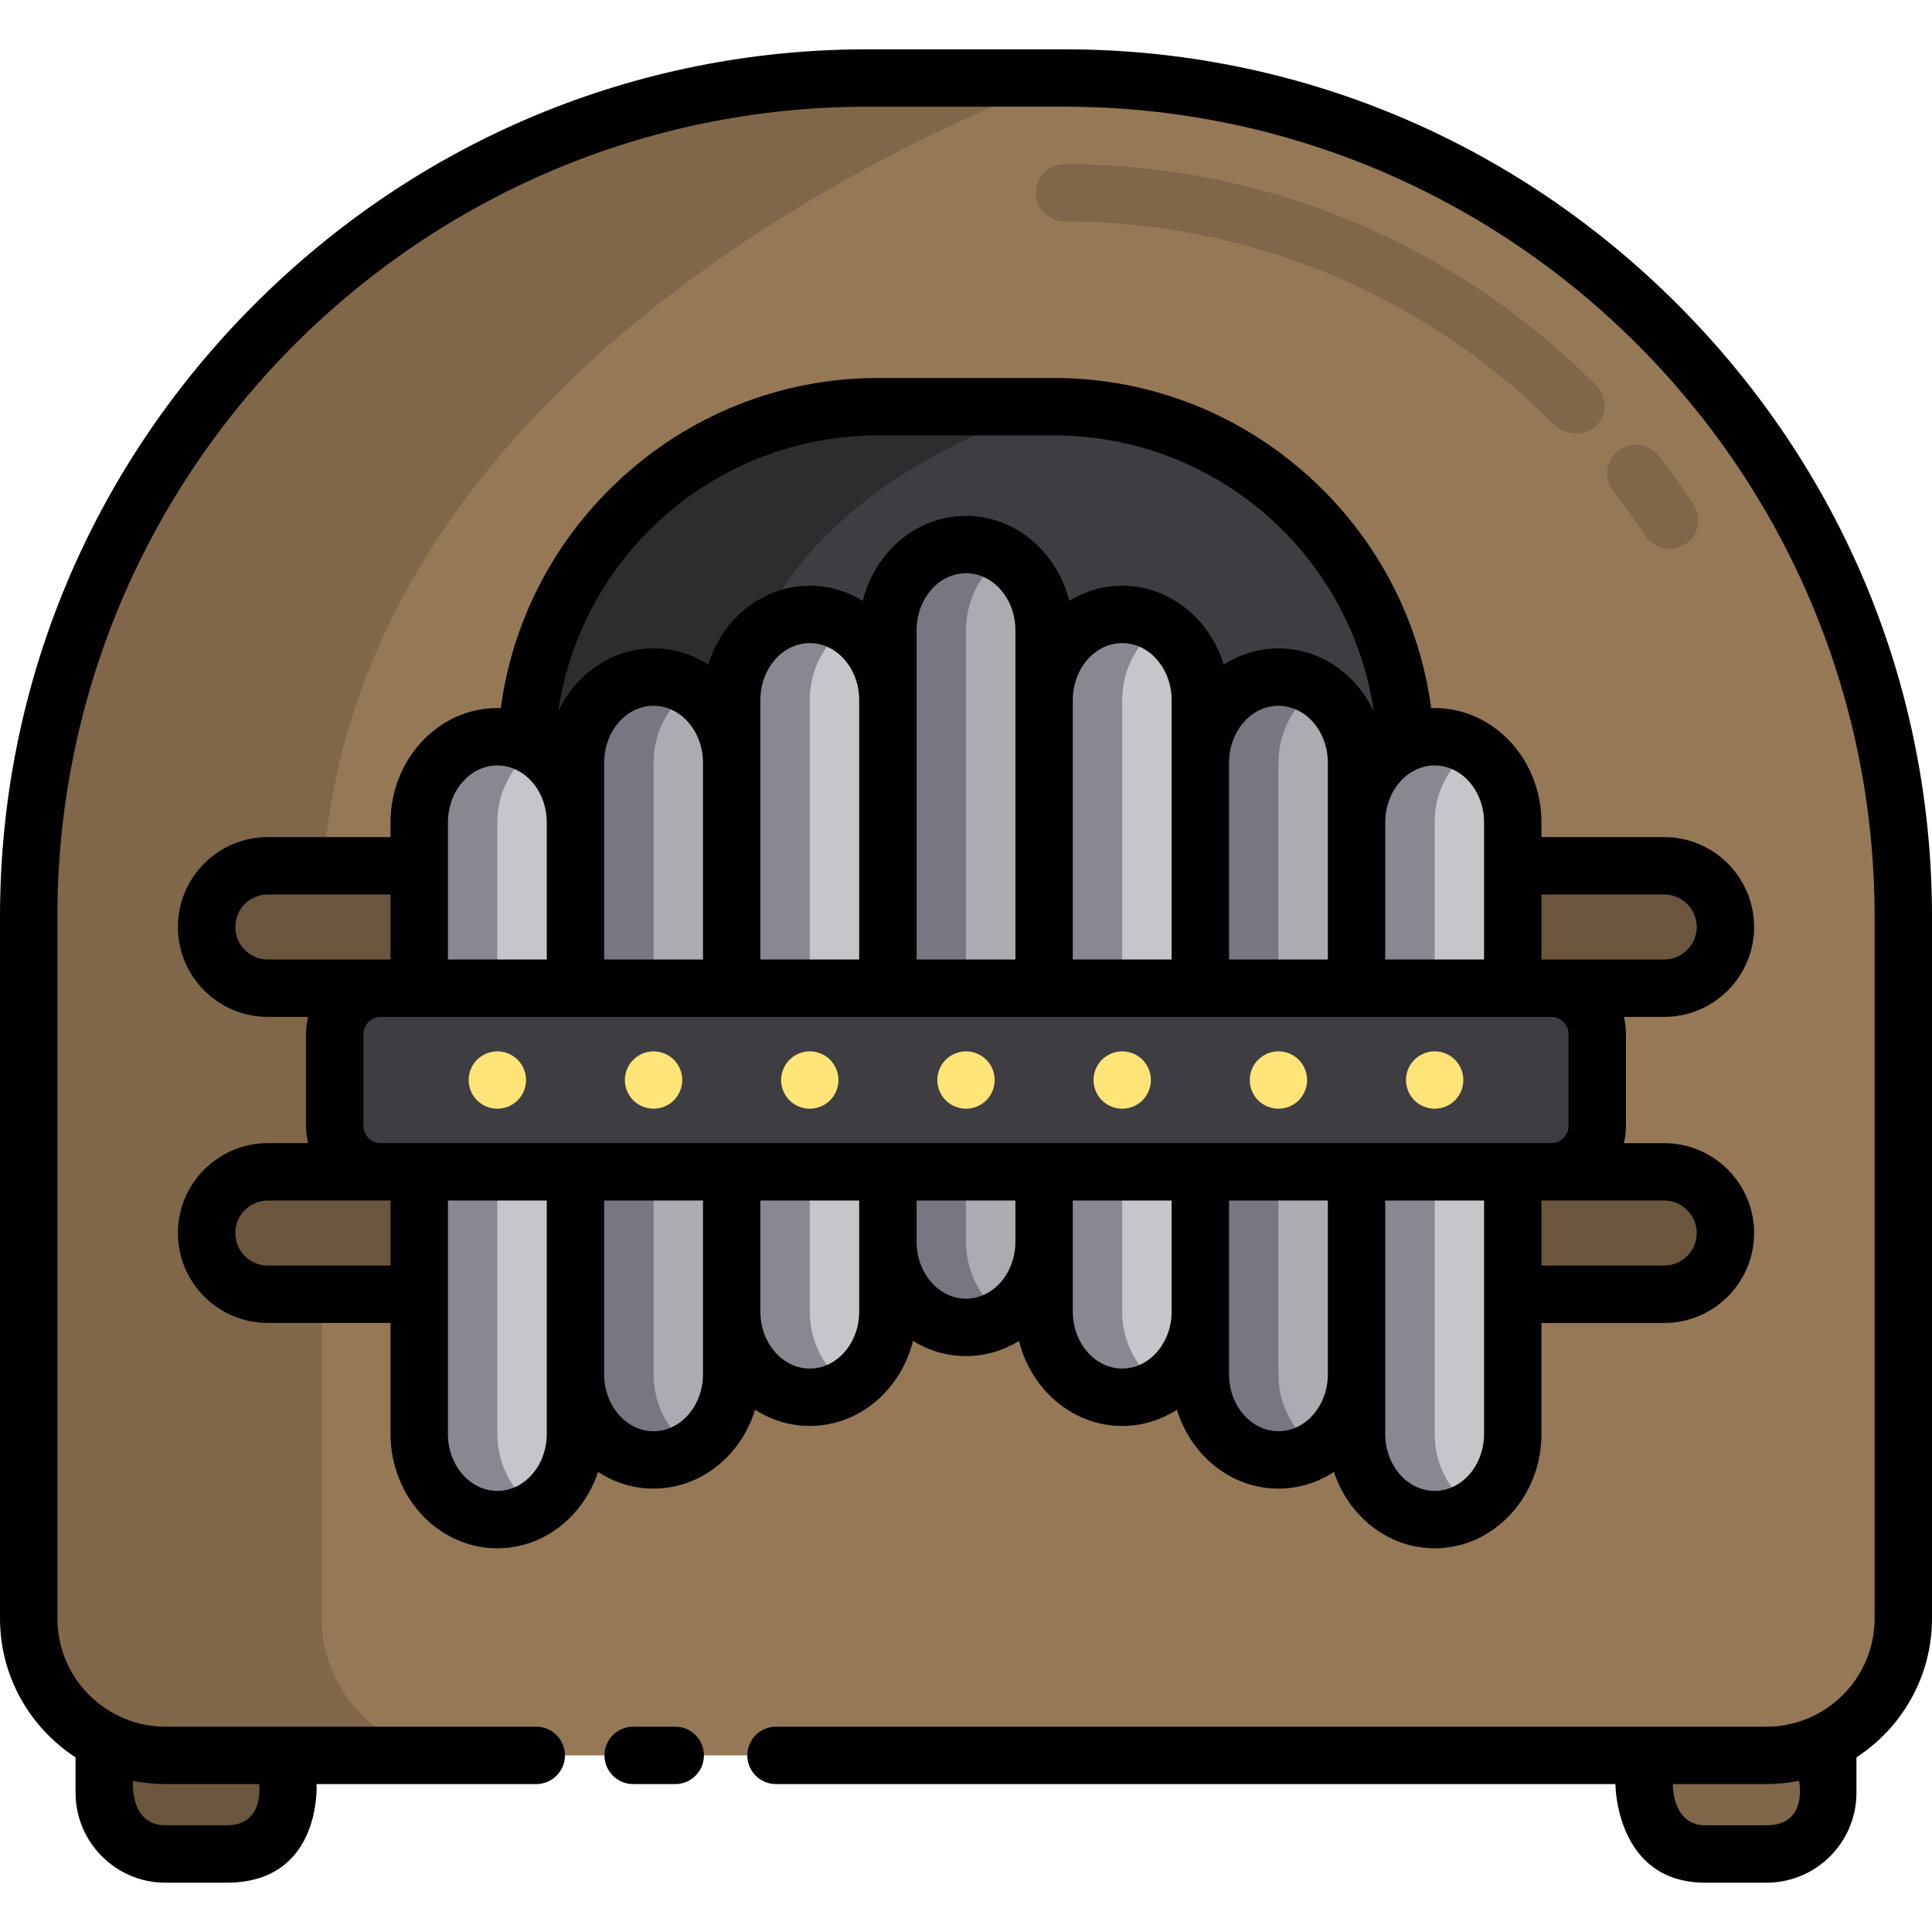 <?xml version="1.0" encoding="iso-8859-1"?>
<!-- Uploaded to: SVG Repo, www.svgrepo.com, Generator: SVG Repo Mixer Tools -->
<svg height="800px" width="800px" version="1.1" id="Layer_1" xmlns="http://www.w3.org/2000/svg" xmlns:xlink="http://www.w3.org/1999/xlink" 
	 viewBox="0 0 512 512" xml:space="preserve">
<path style="fill:#6A563D;" d="M60.071,491.329H43.85c-8.922,0-16.222-7.3-16.222-16.222v-25.328c0-8.922,7.3-16.222,16.222-16.222
	h16.222c8.922,0,16.222,7.3,16.222,16.222v25.328C76.293,484.029,68.993,491.329,60.071,491.329z"/>
<path style="fill:#806749;" d="M468.151,491.329h-16.222c-8.922,0-16.222-7.3-16.222-16.222v-25.328
	c0-8.922,7.3-16.222,16.222-16.222h16.222c8.922,0,16.222,7.3,16.222,16.222v25.328
	C484.372,484.029,477.072,491.329,468.151,491.329z"/>
<path style="fill:#957856;" d="M282.134,20.67h-52.268C107.622,20.67,7.604,120.689,7.604,242.933v185.98
	c0,19.956,16.327,36.283,36.283,36.283h424.227c19.956,0,36.283-16.327,36.283-36.283v-185.98
	C504.396,120.689,404.378,20.67,282.134,20.67z"/>
<g>
	<path style="fill:#806749;" d="M85.227,428.828V242.848c0-155.123,196.906-222.178,196.906-222.178h-52.268
		C107.622,20.67,7.604,120.689,7.604,242.933v185.98c0,19.956,16.327,36.283,36.282,36.283l77.624-0.085
		C101.555,465.11,85.227,448.783,85.227,428.828z"/>
	<path style="fill:#806749;" d="M412.222,112.845c-34.92-34.921-81.12-54.154-130.089-54.154c-4.2,0-7.604-3.404-7.604-7.604
		s3.404-7.604,7.604-7.604c53.031,0,103.05,20.814,140.843,58.608c2.97,2.971,3.085,7.905-0.001,10.754
		C418.978,116.536,413.707,114.33,412.222,112.845z"/>
	<path style="fill:#806749;" d="M436.089,142.023c-2.683-4.056-5.566-8.06-8.569-11.901c-2.586-3.309-2-8.089,1.308-10.674
		c3.308-2.583,8.088-1.999,10.674,1.308c3.247,4.156,6.366,8.487,9.271,12.875c2.317,3.502,1.461,8.386-2.145,10.538
		C441.537,147.205,437.552,144.233,436.089,142.023z"/>
</g>
<path style="fill:#3E3D42;" d="M372.594,252.76v-51.707c0-51.301-41.974-93.275-93.275-93.275h-46.638
	c-51.301,0-93.275,41.974-93.275,93.275v51.707H372.594z"/>
<path style="fill:#2D2D30;" d="M232.681,107.778c-51.301,0-93.275,41.974-93.275,93.275v51.707h54.495v-51.707
	c0-71.844,85.418-93.275,85.418-93.275S232.681,107.778,232.681,107.778z"/>
<g>
	<path style="fill:#6A563D;" d="M70.97,261.885h44.61c8.922,0,16.222-7.3,16.222-16.222l0,0c0-8.922-7.3-16.222-16.222-16.222H70.97
		c-8.922,0-16.222,7.3-16.222,16.222l0,0C54.749,254.585,62.048,261.885,70.97,261.885z"/>
	<path style="fill:#6A563D;" d="M70.97,342.994h44.61c8.922,0,16.222-7.3,16.222-16.222l0,0c0-8.922-7.3-16.222-16.222-16.222H70.97
		c-8.922,0-16.222,7.3-16.222,16.222l0,0C54.749,335.694,62.048,342.994,70.97,342.994z"/>
	<path style="fill:#6A563D;" d="M396.42,261.885h44.61c8.922,0,16.222-7.3,16.222-16.222l0,0c0-8.922-7.3-16.222-16.222-16.222
		h-44.61c-8.922,0-16.222,7.3-16.222,16.222l0,0C380.198,254.585,387.498,261.885,396.42,261.885z"/>
	<path style="fill:#6A563D;" d="M396.42,342.994h44.61c8.922,0,16.222-7.3,16.222-16.222l0,0c0-8.922-7.3-16.222-16.222-16.222
		h-44.61c-8.922,0-16.222,7.3-16.222,16.222l0,0C380.198,335.694,387.498,342.994,396.42,342.994z"/>
</g>
<path style="fill:#ACABB1;" d="M256,144.312L256,144.312c-11.385,0-20.7,10.217-20.7,22.705v162.052
	c0,12.488,9.315,22.705,20.7,22.705l0,0c11.385,0,20.7-10.217,20.7-22.705V167.017C276.7,154.528,267.385,144.312,256,144.312z"/>
<path style="fill:#C6C5CA;" d="M214.601,162.825L214.601,162.825c-11.385,0-20.7,10.217-20.7,22.705v162.052
	c0,12.488,9.315,22.705,20.7,22.705l0,0c11.385,0,20.7-10.217,20.7-22.705V185.53C235.3,173.042,225.986,162.825,214.601,162.825z"
	/>
<path style="fill:#ACABB1;" d="M173.201,179.433L173.201,179.433c-11.385,0-20.7,10.217-20.7,22.705v162.051
	c0,12.488,9.315,22.705,20.7,22.705l0,0c11.385,0,20.7-10.217,20.7-22.705V202.137C193.901,189.649,184.587,179.433,173.201,179.433
	z"/>
<g>
	<path style="fill:#C6C5CA;" d="M131.802,195.248L131.802,195.248c-11.385,0-20.7,10.217-20.7,22.705v162.052
		c0,12.488,9.315,22.705,20.7,22.705l0,0c11.385,0,20.7-10.217,20.7-22.705V217.952
		C152.502,205.465,143.187,195.248,131.802,195.248z"/>
	<path style="fill:#C6C5CA;" d="M297.399,162.825L297.399,162.825c11.385,0,20.7,10.217,20.7,22.705v162.052
		c0,12.488-9.315,22.705-20.7,22.705l0,0c-11.385,0-20.7-10.217-20.7-22.705V185.53C276.7,173.042,286.014,162.825,297.399,162.825z
		"/>
</g>
<path style="fill:#ACABB1;" d="M338.799,179.433L338.799,179.433c11.385,0,20.7,10.217,20.7,22.705v162.051
	c0,12.488-9.315,22.705-20.7,22.705l0,0c-11.385,0-20.7-10.217-20.7-22.705V202.137
	C318.099,189.649,327.414,179.433,338.799,179.433z"/>
<path style="fill:#C6C5CA;" d="M380.198,195.248L380.198,195.248c11.385,0,20.7,10.217,20.7,22.705v162.052
	c0,12.488-9.315,22.705-20.7,22.705l0,0c-11.385,0-20.7-10.217-20.7-22.705V217.952
	C359.498,205.465,368.813,195.248,380.198,195.248z"/>
<g>
	<path style="fill:#787680;" d="M173.201,364.189V202.137c0-8.358,4.176-15.695,10.35-19.635c-3.05-1.948-6.585-3.07-10.35-3.07l0,0
		c-11.385,0-20.7,10.217-20.7,22.705v162.052c0,12.488,9.315,22.705,20.7,22.705l0,0c3.764,0,7.3-1.122,10.35-3.07
		C177.377,379.883,173.201,372.547,173.201,364.189z"/>
	<path style="fill:#787680;" d="M256,329.069V167.017c0-8.358,4.176-15.695,10.35-19.635c-3.05-1.948-6.585-3.07-10.35-3.07l0,0
		c-11.385,0-20.7,10.217-20.7,22.705v162.052c0,12.488,9.315,22.705,20.7,22.705l0,0c3.764,0,7.3-1.122,10.35-3.07
		C260.176,344.762,256,337.427,256,329.069z"/>
	<path style="fill:#787680;" d="M338.799,364.189V202.137c0-8.358,4.176-15.695,10.35-19.635c-3.05-1.948-6.585-3.07-10.35-3.07l0,0
		c-11.385,0-20.7,10.217-20.7,22.705v162.052c0,12.488,9.315,22.705,20.7,22.705l0,0c3.764,0,7.3-1.122,10.35-3.07
		C342.975,379.883,338.799,372.547,338.799,364.189z"/>
</g>
<g>
	<path style="fill:#898890;" d="M131.802,380.005V217.953c0-8.358,4.176-15.695,10.35-19.635c-3.05-1.948-6.585-3.07-10.35-3.07l0,0
		c-11.385,0-20.7,10.217-20.7,22.705v162.052c0,12.488,9.315,22.705,20.7,22.705l0,0c3.764,0,7.3-1.122,10.35-3.07
		C135.978,395.698,131.802,388.363,131.802,380.005z"/>
	<path style="fill:#898890;" d="M214.601,347.582V185.53c0-8.358,4.176-15.695,10.349-19.635c-3.05-1.948-6.585-3.07-10.35-3.07l0,0
		c-11.385,0-20.7,10.217-20.7,22.705v162.052c0,12.488,9.315,22.705,20.7,22.705l0,0c3.764,0,7.3-1.122,10.35-3.07
		C218.777,363.276,214.601,355.94,214.601,347.582z"/>
	<path style="fill:#898890;" d="M297.399,347.582V185.53c0-8.358,4.176-15.695,10.35-19.635c-3.05-1.948-6.585-3.07-10.35-3.07l0,0
		c-11.385,0-20.7,10.217-20.7,22.705v162.052c0,12.488,9.315,22.705,20.7,22.705l0,0c3.764,0,7.3-1.122,10.35-3.07
		C301.576,363.276,297.399,355.94,297.399,347.582z"/>
	<path style="fill:#898890;" d="M380.198,380.005V217.953c0-8.358,4.176-15.695,10.35-19.635c-3.05-1.948-6.585-3.07-10.35-3.07l0,0
		c-11.385,0-20.7,10.217-20.7,22.705v162.052c0,12.488,9.315,22.705,20.7,22.705l0,0c3.764,0,7.3-1.122,10.35-3.07
		C384.374,395.698,380.198,388.363,380.198,380.005z"/>
</g>
<path style="fill:#3E3D42;" d="M411.121,310.55H100.879c-6.691,0-12.166-5.475-12.166-12.166v-24.333
	c0-6.691,5.475-12.166,12.166-12.166h310.242c6.691,0,12.166,5.475,12.166,12.166v24.333
	C423.287,305.075,417.812,310.55,411.121,310.55z"/>
<g>
	<path style="fill:#FFE477;" d="M131.802,293.822c-1.998,0-3.954-0.811-5.373-2.22c-1.419-1.419-2.23-3.376-2.23-5.384
		c0-1.997,0.811-3.964,2.23-5.373c1.418-1.419,3.375-2.23,5.373-2.23c2.006,0,3.964,0.811,5.384,2.23
		c1.41,1.419,2.22,3.376,2.22,5.373c0,2.007-0.811,3.964-2.22,5.384C135.766,293.01,133.808,293.822,131.802,293.822z"/>
	<path style="fill:#FFE477;" d="M173.201,293.822c-1.998,0-3.954-0.811-5.373-2.22c-1.419-1.419-2.23-3.376-2.23-5.384
		c0-1.997,0.811-3.964,2.23-5.373c1.418-1.419,3.375-2.23,5.373-2.23c2.006,0,3.964,0.811,5.384,2.23
		c1.41,1.419,2.22,3.376,2.22,5.373c0,2.007-0.811,3.964-2.22,5.384C177.165,293.01,175.208,293.822,173.201,293.822z"/>
	<path style="fill:#FFE477;" d="M214.601,293.822c-1.998,0-3.954-0.811-5.373-2.22c-1.419-1.419-2.23-3.376-2.23-5.384
		c0-1.997,0.811-3.964,2.23-5.373c1.418-1.419,3.375-2.23,5.373-2.23c2.006,0,3.964,0.811,5.384,2.23
		c1.41,1.419,2.22,3.376,2.22,5.373c0,2.007-0.811,3.964-2.22,5.384C218.565,293.01,216.607,293.822,214.601,293.822z"/>
	<path style="fill:#FFE477;" d="M256,293.822c-1.998,0-3.954-0.811-5.373-2.22c-1.419-1.419-2.23-3.376-2.23-5.384
		c0-1.997,0.811-3.964,2.23-5.373c1.418-1.419,3.375-2.23,5.373-2.23c2.006,0,3.964,0.811,5.384,2.23
		c1.41,1.419,2.22,3.376,2.22,5.373c0,2.007-0.811,3.964-2.22,5.384C259.964,293.01,258.006,293.822,256,293.822z"/>
	<path style="fill:#FFE477;" d="M297.399,293.822c-1.998,0-3.954-0.811-5.373-2.22c-1.419-1.419-2.231-3.376-2.231-5.384
		c0-1.997,0.811-3.964,2.231-5.373c1.418-1.419,3.375-2.23,5.373-2.23c2.006,0,3.964,0.811,5.384,2.23
		c1.41,1.419,2.22,3.376,2.22,5.373c0,2.007-0.811,3.964-2.22,5.384C301.363,293.01,299.406,293.822,297.399,293.822z"/>
	<path style="fill:#FFE477;" d="M338.799,293.822c-1.998,0-3.954-0.811-5.373-2.22c-1.419-1.419-2.23-3.376-2.23-5.384
		c0-1.997,0.811-3.964,2.23-5.373c1.418-1.419,3.375-2.23,5.373-2.23c2.006,0,3.964,0.811,5.384,2.23
		c1.41,1.419,2.22,3.376,2.22,5.373c0,2.007-0.811,3.964-2.22,5.384C342.763,293.01,340.805,293.822,338.799,293.822z"/>
	<path style="fill:#FFE477;" d="M380.198,293.822c-1.998,0-3.954-0.811-5.373-2.22c-1.419-1.419-2.23-3.376-2.23-5.384
		c0-1.997,0.811-3.964,2.23-5.373c1.418-1.419,3.375-2.23,5.373-2.23c2.006,0,3.964,0.811,5.384,2.23
		c1.41,1.419,2.22,3.376,2.22,5.373c0,2.007-0.811,3.964-2.22,5.384C384.162,293.01,382.205,293.822,380.198,293.822z"/>
</g>
<path d="M214.601,377.891c13.095,0,24.137-9.573,27.354-22.526c4.143,2.548,8.936,4.013,14.046,4.013
	c5.11,0,9.903-1.465,14.046-4.013c3.217,12.953,14.259,22.526,27.353,22.526c5.296,0,10.256-1.569,14.499-4.292
	c3.707,12.119,14.36,20.899,26.901,20.899c5.383,0,10.418-1.618,14.707-4.423c3.886,11.776,14.381,20.239,26.692,20.239
	c15.607,0,28.304-13.596,28.304-30.309v-29.407h32.527c13.138,0,23.826-10.688,23.826-23.826c0-13.138-10.688-23.826-23.826-23.826
	h-10.691c0.349-1.467,0.553-2.99,0.553-4.562V274.05c0-1.573-0.204-3.095-0.553-4.562h10.691c13.138,0,23.826-10.688,23.826-23.826
	s-10.688-23.826-23.826-23.826h-32.528v-3.885c0-16.712-12.697-30.309-28.304-30.309c-0.307,0-0.611,0.014-0.917,0.025
	c-3.034-22.687-13.701-43.649-30.57-59.681c-18.872-17.935-43.517-27.814-69.393-27.814h-46.638
	c-25.868,0-50.504,9.871-69.374,27.796c-16.879,16.033-27.553,37.003-30.589,59.698c-0.305-0.01-0.609-0.025-0.917-0.025
	c-15.607,0-28.304,13.596-28.304,30.309v3.885H70.97c-13.138,0-23.826,10.688-23.826,23.826s10.688,23.826,23.826,23.826h10.691
	c-0.349,1.467-0.553,2.99-0.553,4.562v24.333c0,1.573,0.204,3.095,0.553,4.562H70.97c-13.138,0-23.826,10.688-23.826,23.826
	c0,13.138,10.688,23.826,23.826,23.826h32.528v29.407c0,16.712,12.697,30.309,28.304,30.309c12.31,0,22.806-8.463,26.691-20.239
	c4.289,2.804,9.326,4.423,14.708,4.423c12.539,0,23.194-8.78,26.9-20.899C204.345,376.322,209.305,377.891,214.601,377.891z
	 M227.696,347.583c0,8.327-5.874,15.101-13.096,15.101c-7.221,0-13.096-6.775-13.096-15.101v-29.427h26.191v29.427H227.696z
	 M256,344.169c-7.221,0-13.096-6.775-13.096-15.101v-10.914h26.191v10.914C269.096,337.395,263.221,344.169,256,344.169z
	 M297.399,362.683c-7.221,0-13.095-6.775-13.095-15.101v-29.427h26.191v29.427C310.495,355.908,304.62,362.683,297.399,362.683z
	 M338.799,379.29c-7.221,0-13.096-6.775-13.096-15.101v-46.034h26.191v46.034C351.894,372.516,346.02,379.29,338.799,379.29z
	 M380.198,395.106c-7.221,0-13.096-6.775-13.096-15.101v-61.851h26.192v61.851C393.294,388.332,387.419,395.106,380.198,395.106z
	 M449.648,326.772c0,4.752-3.866,8.618-8.618,8.618h-32.528v-17.236h32.528C445.782,318.154,449.648,322.021,449.648,326.772z
	 M441.03,237.045c4.752,0,8.618,3.866,8.618,8.618c0,4.752-3.866,8.618-8.618,8.618h-32.528v-17.236H441.03z M393.294,217.952
	v36.329h-26.192v-36.329c0-8.327,5.875-15.101,13.096-15.101S393.294,209.625,393.294,217.952z M160.106,202.138
	c0-8.327,5.874-15.101,13.096-15.101c7.221,0,13.096,6.775,13.096,15.101v52.144h-26.191v-52.144H160.106z M201.505,185.53
	c0-8.327,5.874-15.101,13.096-15.101c7.222,0,13.096,6.775,13.096,15.101v68.752h-26.192V185.53z M242.904,167.017
	c0-8.327,5.874-15.101,13.096-15.101c7.222,0,13.096,6.775,13.096,15.101v18.513v68.752h-26.191v-87.265H242.904z M297.399,170.429
	c7.221,0,13.096,6.775,13.096,15.101v68.752h-26.191V185.53C284.304,177.203,290.178,170.429,297.399,170.429z M325.703,202.138
	c0-8.327,5.875-15.101,13.096-15.101s13.095,6.775,13.095,15.101v52.144h-26.191V202.138z M232.681,115.382h46.638
	c42.819,0,78.623,31.531,84.741,73.111c-4.671-9.875-14.237-16.664-25.26-16.664c-5.296,0-10.255,1.569-14.499,4.292
	c-3.706-12.119-14.361-20.9-26.901-20.9c-5.11,0-9.903,1.465-14.046,4.013c-3.217-12.952-14.259-22.525-27.353-22.525
	c-13.094,0-24.136,9.573-27.353,22.525c-4.143-2.547-8.936-4.013-14.046-4.013c-12.539,0-23.194,8.78-26.9,20.9
	c-4.244-2.722-9.203-4.292-14.499-4.292c-11.024,0-20.588,6.787-25.259,16.66C154.063,146.913,189.872,115.382,232.681,115.382z
	 M131.802,202.852c7.221,0,13.096,6.775,13.096,15.101v36.329h-26.191v-36.329C118.706,209.625,124.58,202.852,131.802,202.852z
	 M62.352,245.663c0-4.752,3.866-8.618,8.618-8.618h32.528v17.236H70.97C66.218,254.281,62.352,250.415,62.352,245.663z
	 M96.317,298.384v-24.333c0-2.473,2.09-4.562,4.562-4.562h310.242c2.473,0,4.562,2.09,4.562,4.562v24.333
	c0,2.473-2.09,4.562-4.562,4.562H100.879C98.406,302.946,96.317,300.858,96.317,298.384z M70.97,335.39
	c-4.752,0-8.618-3.866-8.618-8.618s3.866-8.618,8.618-8.618h32.528v17.236H70.97z M144.898,380.005
	c0,8.327-5.874,15.101-13.096,15.101s-13.096-6.775-13.096-15.101v-61.851h26.191v61.851H144.898z M186.297,364.189
	c0,8.327-5.874,15.101-13.096,15.101s-13.096-6.775-13.096-15.101v-46.034h26.191L186.297,364.189L186.297,364.189z"/>
<path d="M178.947,457.591h-11.152c-4.199,0-7.604,3.404-7.604,7.604c0,4.2,3.405,7.604,7.604,7.604h11.152
	c4.199,0,7.604-3.404,7.604-7.604C186.551,460.994,183.146,457.591,178.947,457.591z"/>
<path d="M444.483,80.583c-43.538-43.538-101.196-67.517-162.35-67.517h-52.268c-61.154,0-118.811,23.978-162.35,67.517
	C23.978,124.121,0,181.778,0,242.933v185.981c0,15.404,7.984,28.969,20.024,36.803v9.391c0,13.138,10.688,23.826,23.826,23.826
	h16.222c25.347,0,23.826-26.133,23.826-26.133h58.213c4.199,0,7.604-3.404,7.604-7.604c0-4.2-3.405-7.604-7.604-7.604H43.887
	c-15.814-0.002-28.679-12.867-28.679-28.68v-185.98c0-118.363,96.296-214.659,214.659-214.659h52.268
	c118.362,0,214.658,96.296,214.658,214.659v185.981c0,15.813-12.865,28.678-28.678,28.678H205.645c-4.199,0-7.604,3.404-7.604,7.604
	s3.405,7.604,7.604,7.604h222.458c0,0,0,26.133,23.826,26.133h16.222c13.138,0,23.826-10.688,23.826-23.826v-9.391
	c12.04-7.833,20.024-21.4,20.024-36.803v-185.98C512,181.778,488.022,124.121,444.483,80.583z M68.689,472.799
	c0,0,1.521,10.925-8.618,10.925H43.85c-9.632,0-8.618-11.787-8.618-11.787c2.799,0.562,5.693,0.861,8.655,0.861h24.802V472.799z
	 M468.151,483.725h-16.222c-8.871,0-8.618-10.925-8.618-10.925h24.803c2.962,0,5.855-0.299,8.654-0.861
	C476.768,471.938,479.303,483.725,468.151,483.725z"/>
</svg>